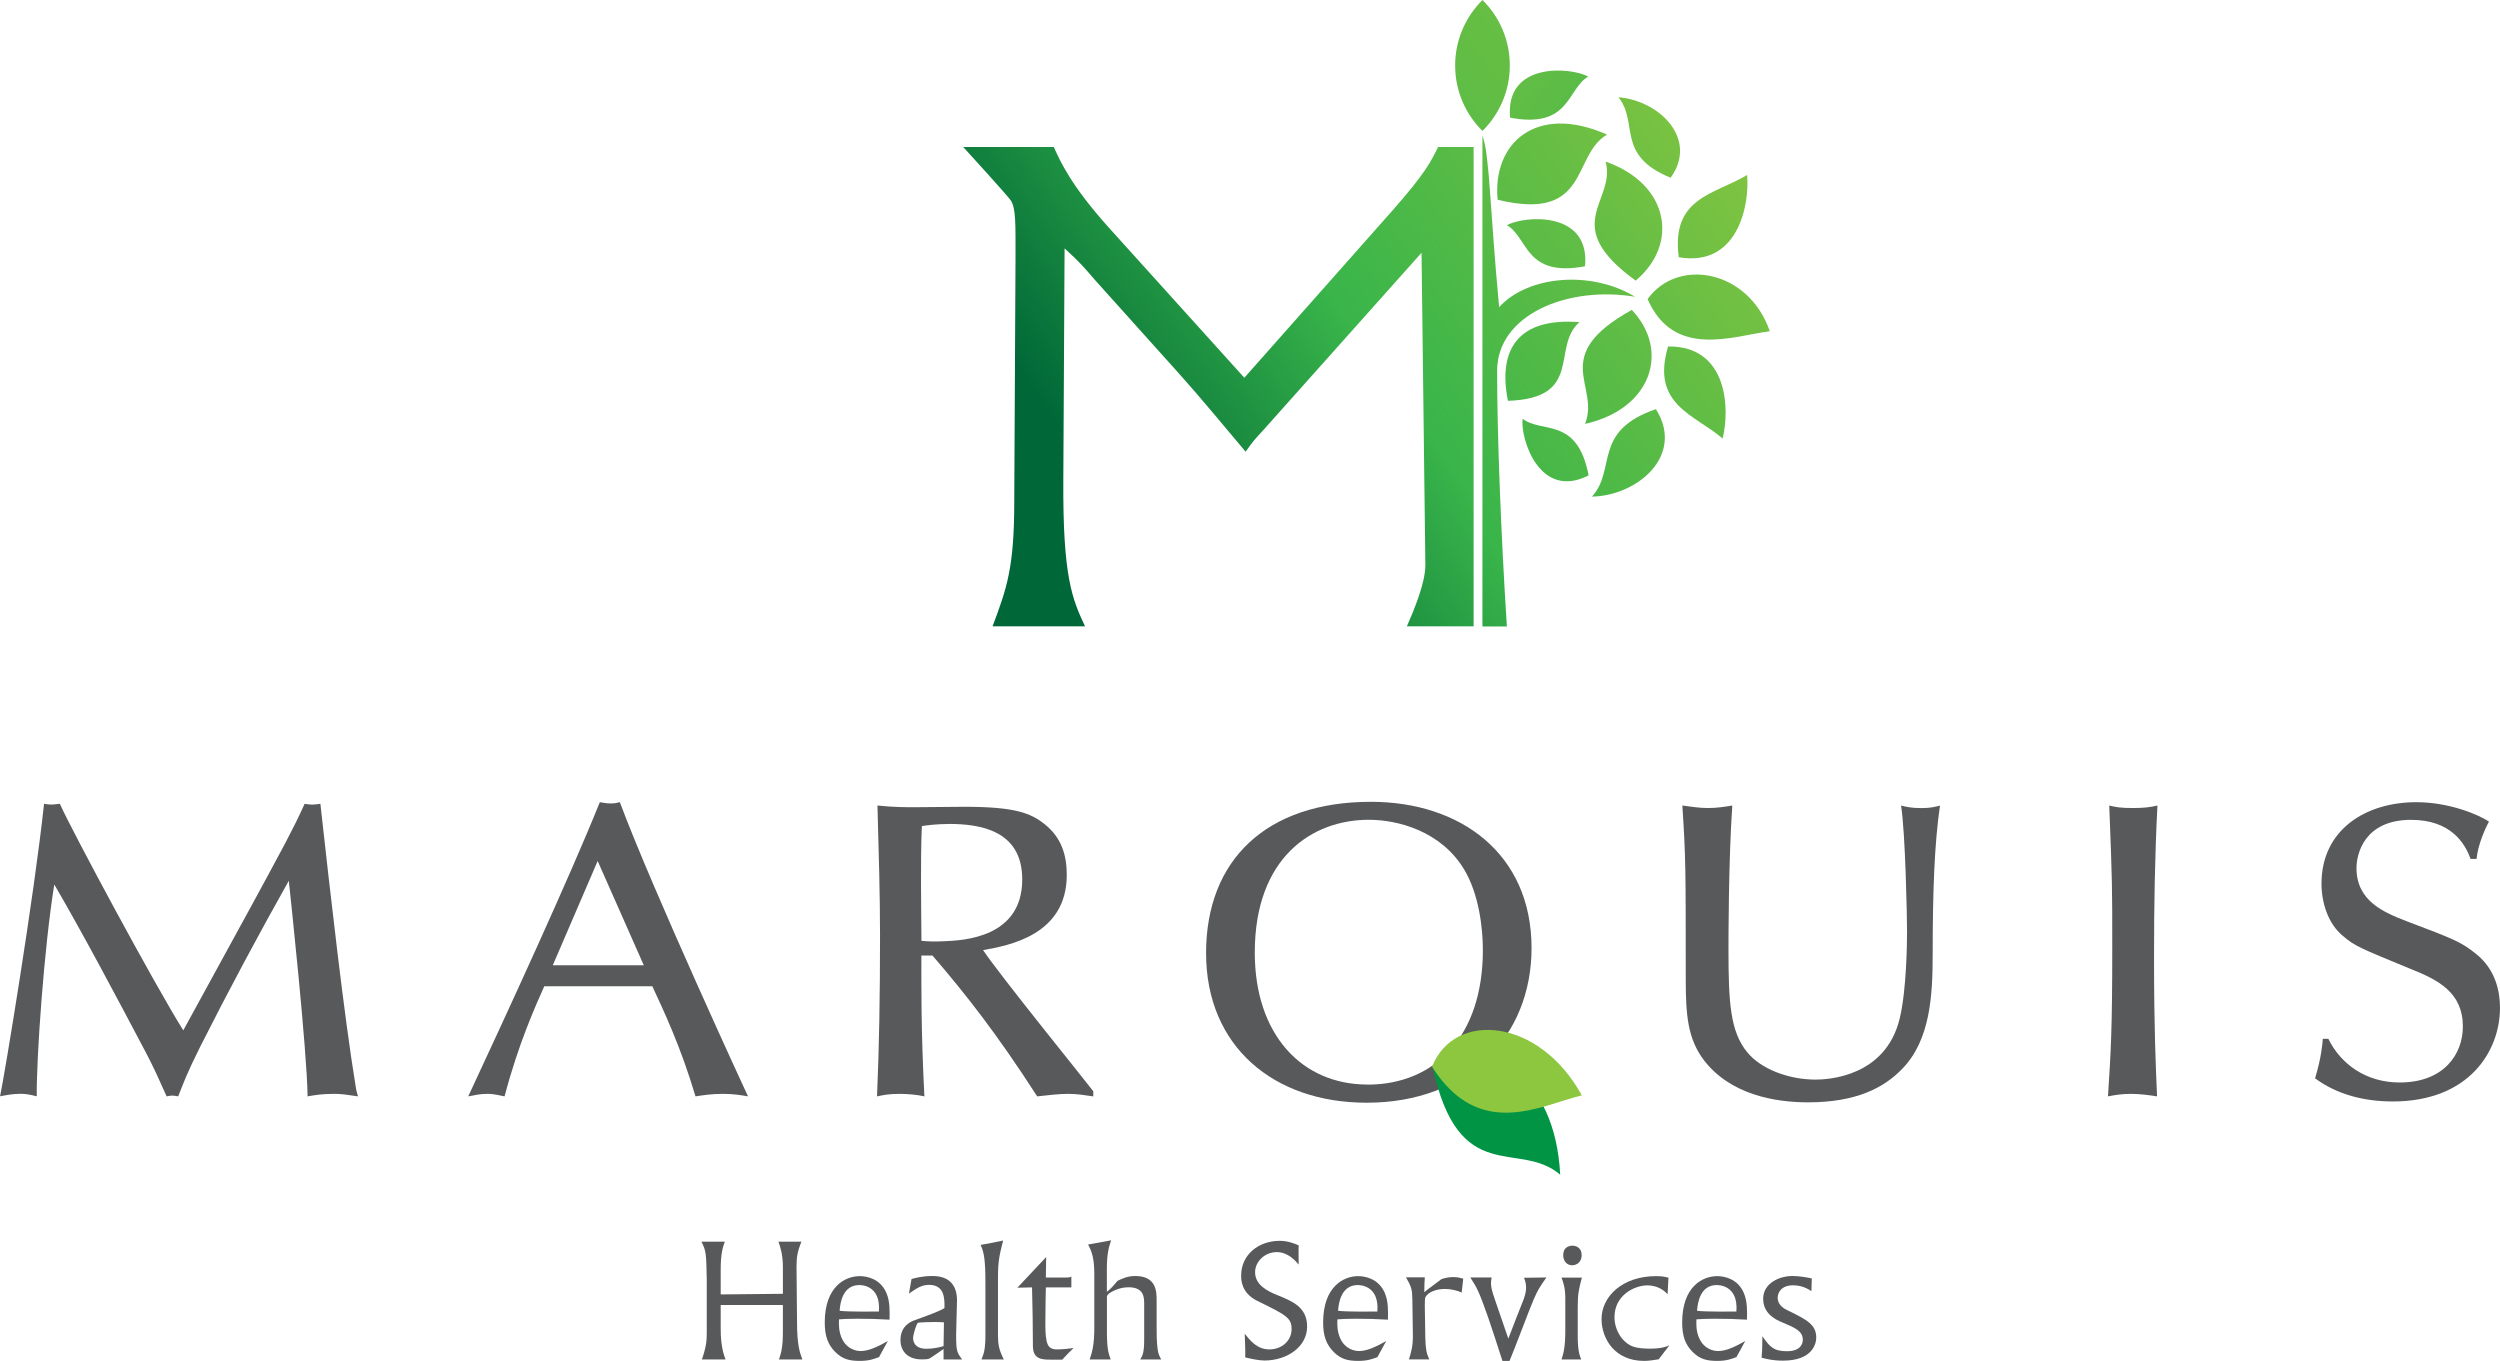 <?xml version="1.0" encoding="UTF-8"?> <svg xmlns="http://www.w3.org/2000/svg" xmlns:xlink="http://www.w3.org/1999/xlink" id="Layer_1" viewBox="0 0 397.88 216.59"><defs><style>.cls-1{fill:url(#linear-gradient-2);}.cls-2{fill:url(#linear-gradient-15);}.cls-3{fill:url(#linear-gradient-14);}.cls-4{fill:url(#linear-gradient-6);}.cls-5{fill:#009444;}.cls-6{fill:url(#linear-gradient-11);}.cls-7{fill:url(#linear-gradient-10);}.cls-8{fill:url(#linear-gradient-5);}.cls-9{fill:#8dc63f;}.cls-10{fill:url(#linear-gradient-7);}.cls-11{fill:url(#linear-gradient-9);}.cls-12{fill:url(#linear-gradient-3);}.cls-13{fill:url(#linear-gradient);}.cls-14{fill:url(#linear-gradient-4);}.cls-15{fill:url(#linear-gradient-8);}.cls-16{fill:url(#linear-gradient-12);}.cls-17{fill:url(#linear-gradient-13);}.cls-18{fill:#58595b;}</style><linearGradient id="linear-gradient" x1="198.48" y1="113.23" x2="303.04" y2="38.82" gradientUnits="userSpaceOnUse"><stop offset="0" stop-color="#006838"></stop><stop offset=".37" stop-color="#39b54a"></stop><stop offset="1" stop-color="#8dc63f"></stop></linearGradient><linearGradient id="linear-gradient-2" x1="199.68" y1="114.89" x2="304.22" y2="40.49" xlink:href="#linear-gradient"></linearGradient><linearGradient id="linear-gradient-3" x1="195.11" y1="108.49" x2="299.67" y2="34.08" xlink:href="#linear-gradient"></linearGradient><linearGradient id="linear-gradient-4" x1="192.26" y1="104.47" x2="296.81" y2="30.07" xlink:href="#linear-gradient"></linearGradient><linearGradient id="linear-gradient-5" x1="179.45" y1="86.5" x2="284.02" y2="12.09" xlink:href="#linear-gradient"></linearGradient><linearGradient id="linear-gradient-6" x1="173.22" y1="77.72" x2="277.78" y2="3.31" xlink:href="#linear-gradient"></linearGradient><linearGradient id="linear-gradient-7" x1="187.66" y1="98.03" x2="292.23" y2="23.62" xlink:href="#linear-gradient"></linearGradient><linearGradient id="linear-gradient-8" x1="186.9" y1="96.94" x2="291.45" y2="22.53" xlink:href="#linear-gradient"></linearGradient><linearGradient id="linear-gradient-9" x1="193.24" y1="105.86" x2="297.8" y2="31.45" xlink:href="#linear-gradient"></linearGradient><linearGradient id="linear-gradient-10" x1="186.64" y1="96.59" x2="291.2" y2="22.18" xlink:href="#linear-gradient"></linearGradient><linearGradient id="linear-gradient-11" x1="176.6" y1="82.47" x2="281.15" y2="8.06" xlink:href="#linear-gradient"></linearGradient><linearGradient id="linear-gradient-12" x1="181.61" y1="89.5" x2="286.16" y2="15.1" xlink:href="#linear-gradient"></linearGradient><linearGradient id="linear-gradient-13" x1="118.24" y1="94.18" x2="290.88" y2="-28.68" xlink:href="#linear-gradient"></linearGradient><linearGradient id="linear-gradient-14" x1="174.08" y1="75.67" x2="278.63" y2="1.26" xlink:href="#linear-gradient"></linearGradient><linearGradient id="linear-gradient-15" x1="971.76" y1="62.85" x2="1076.34" y2="-11.57" gradientTransform="translate(1284.91) rotate(-180) scale(1 -1)" xlink:href="#linear-gradient"></linearGradient></defs><g><path class="cls-18" d="M126.85,210.35c0,3.72,.44,4.94,.85,6.01h-3.73c.3-.87,.63-1.79,.63-4.41v-4.26h-9.9v3.76c0,2.74,.44,4.01,.77,4.91h-3.76c.74-2.14,.77-3.09,.77-4.24v-8.5c-.08-4.07-.08-4.52-.85-6.01h3.73c-.27,.75-.66,1.74-.66,4.44v3.96l9.9-.1v-4.24c0-2.05-.44-3.29-.71-4.06h3.65c-.6,1.57-.77,2.34-.77,3.96l.08,8.78Z"></path><path class="cls-18" d="M139.89,215.99c-.8,.3-1.59,.6-3.04,.6-1.62,0-2.74-.25-3.92-1.42-1.15-1.17-1.67-2.49-1.67-4.69,0-5.76,3.29-7.38,5.57-7.38,1.12,0,3.29,.4,4.25,2.7,.58,1.32,.52,3.01,.49,4.23-2.22-.12-2.96-.15-5.13-.15-1.67,0-2.22,.05-2.91,.1-.03,.68-.08,1.94,.5,3.12,.77,1.62,2.25,1.92,2.91,1.92,1.15,0,2.39-.47,4.36-1.6l-1.4,2.57Zm-3.13-11.47c-2.61,0-3.05,2.79-3.13,4.09,1.32,.2,6.14,.12,6.25,.12,.33-4.21-2.85-4.21-3.13-4.21Z"></path><path class="cls-18" d="M152.17,212.47c0,2.59,.14,2.79,.96,3.89h-2.96v-1.67c-.38,.25-1.92,1.37-2.28,1.54-.25,.12-.9,.12-1.2,.12-2.47,0-3.38-1.57-3.38-3.04,0-2.37,1.73-3.02,2.39-3.24,3.02-1.1,3.65-1.35,4.61-1.87,.05-1.62-.03-3.71-2.44-3.71-1.12,0-1.86,.44-3.21,1.39l.41-2.32c.55-.15,1.73-.48,3.32-.48,2.88,0,3.92,1.67,3.92,3.87l-.14,5.51Zm-1.94-2.02c-.41-.02-.8-.05-1.54-.05-.27,0-2.49,.03-2.63,.15-.25,.27-.74,1.87-.74,2.39,0,.2,0,1.72,2.11,1.72,1.15,0,2-.22,2.74-.42l.06-3.79Z"></path><path class="cls-18" d="M156.83,204.29c0-3.67-.19-4.96-.77-6.16,1.21-.2,2.44-.45,3.59-.7-.63,2.47-.82,3.39-.82,6.06v8.78c0,1.67,.11,2.47,.93,4.09h-3.56c.41-1.02,.63-1.57,.63-4.04v-8.03Z"></path><path class="cls-18" d="M166.45,203.32h3.21c.44,0,.52,0,.85-.15v1.72h-4.06c0,.08-.08,3.29-.08,5.71,0,3.37,.36,4.16,1.87,4.16,.99,0,1.92-.13,2.63-.22-.82,.77-1.04,1.02-1.81,1.85h-1.76c-1.4,0-2.91,0-2.91-2.17,0-3.12-.06-6.21-.14-9.33l-2.33,.05,4.58-4.88-.05,3.26Z"></path><path class="cls-18" d="M176.18,205.59c.68-.57,.93-.85,1.67-1.74,.8-.38,1.62-.77,2.83-.77,3.4,0,3.4,2.54,3.4,3.91v4.09c0,1.29,0,2.27,.14,3.49,.11,.97,.33,1.32,.6,1.79h-3.35c.36-.6,.63-1.07,.63-3.14v-5.63c0-1.07,0-2.72-2.5-2.72-1.68,0-2.96,.89-3.1,1-.33,.25-.33,.42-.33,.67v5.41c0,2.79,.27,3.51,.6,4.41h-3.35c.39-1.12,.77-2.39,.74-5.23v-8.3c0-2.52-.36-3.59-.99-4.76l3.67-.67c-.36,1.05-.68,2.17-.68,4.49v3.71Z"></path><path class="cls-18" d="M203.15,199.28c-1.86,0-3.4,1.52-3.4,3.19,0,2.04,1.97,3.02,3.51,3.64,2.41,.97,4.77,1.92,4.77,5.01,0,3.27-3.24,5.41-6.8,5.41-.88,0-2.25-.3-3.05-.5,.03-.95-.03-2.52-.08-3.76,.88,1.09,1.97,2.49,3.92,2.49s3.54-1.35,3.54-3.24c0-1.79-.85-2.22-5.51-4.51-2.52-1.25-2.52-3.39-2.52-3.99,0-3.34,2.77-5.54,6.14-5.54,1.23,0,2.28,.4,3.02,.72-.05,.97,0,2.99,0,3.06-.49-.57-1.67-1.99-3.54-1.99Z"></path><path class="cls-18" d="M219.22,215.99c-.8,.3-1.59,.6-3.04,.6-1.62,0-2.75-.25-3.92-1.42-1.15-1.17-1.68-2.49-1.68-4.69,0-5.76,3.29-7.38,5.57-7.38,1.12,0,3.29,.4,4.25,2.7,.58,1.32,.52,3.01,.49,4.23-2.22-.12-2.96-.15-5.13-.15-1.67,0-2.22,.05-2.91,.1-.03,.68-.08,1.94,.5,3.12,.77,1.62,2.25,1.92,2.91,1.92,1.15,0,2.39-.47,4.36-1.6l-1.4,2.57Zm-3.13-11.47c-2.61,0-3.05,2.79-3.13,4.09,1.32,.2,6.14,.12,6.25,.12,.33-4.21-2.85-4.21-3.13-4.21Z"></path><path class="cls-18" d="M232.63,205.71c-.83-.37-1.76-.57-2.72-.57-1.29,0-2.63,.5-3.04,1.29-.11,.28-.11,.57-.11,1.4l.08,5.01c.05,1.89,.17,2.47,.63,3.51h-3.24c.33-1.07,.66-2.02,.63-3.91l-.08-5.71c-.03-1.49-.14-1.92-1.01-3.44h2.99c-.03,.3-.08,1.57-.08,2.37,.38-.37,2.36-1.77,2.74-2.09,.52-.15,1.02-.32,1.84-.32,.71,0,1.15,.12,1.62,.25l-.25,2.22Z"></path><path class="cls-18" d="M240.05,213.05c.66-1.77,1.78-4.57,2.47-6.33,.33-.97,.36-1.45,.36-1.82,0-.67-.17-1.1-.33-1.54l3.56-.05c-1.18,1.72-1.32,1.9-2.06,3.59-.66,1.52-3.21,8.35-3.81,9.7h-1.12c-.25-.85-2.11-6.48-2.27-6.91-1.51-4.29-1.78-4.71-2.85-6.38h3.4c-.22,1.15-.13,1.67,.66,3.94l2,5.81Z"></path><path class="cls-18" d="M251.1,212.72c0,2.22,.3,3.02,.55,3.64h-3.13c.3-.94,.6-1.89,.6-4.56v-5.08c0-.8,0-1.82-.6-3.39h3.24c-.47,1.8-.66,2.52-.66,4.64v4.76Zm.63-12.99c0,1.12-.77,1.64-1.54,1.64s-1.4-.62-1.4-1.6c0-1.52,1.34-1.52,1.45-1.52,.55,0,1.48,.29,1.48,1.47Z"></path><path class="cls-18" d="M263.96,216.34c-.77,.13-1.59,.25-2.3,.25-4.72,0-6.77-3.59-6.77-6.66,0-3.59,3.32-6.83,8.67-6.83,1.02,0,1.4,.11,1.98,.25l-.14,2.64c-.77-.9-1.95-1.42-3.21-1.42-2.06,0-5.24,1.55-5.24,5.06,0,2.09,1.26,4.04,2.91,4.66,.85,.32,2.06,.35,2.69,.35,1.84,0,2.61-.3,3.13-.52l-1.7,2.22Z"></path><path class="cls-18" d="M276.35,215.99c-.8,.3-1.59,.6-3.04,.6-1.62,0-2.74-.25-3.92-1.42-1.16-1.17-1.67-2.49-1.67-4.69,0-5.76,3.29-7.38,5.57-7.38,1.12,0,3.29,.4,4.25,2.7,.58,1.32,.52,3.01,.49,4.23-2.22-.12-2.96-.15-5.13-.15-1.67,0-2.22,.05-2.91,.1-.03,.68-.08,1.94,.5,3.12,.77,1.62,2.25,1.92,2.91,1.92,1.15,0,2.39-.47,4.36-1.6l-1.4,2.57Zm-3.13-11.47c-2.61,0-3.04,2.79-3.13,4.09,1.32,.2,6.15,.12,6.26,.12,.33-4.21-2.85-4.21-3.13-4.21Z"></path><path class="cls-18" d="M288.3,205.49c-.52-.33-1.45-.93-2.94-.93-1.89,0-2.44,1.2-2.44,1.97,0,1.25,1.15,1.82,1.64,2.04,2.93,1.44,4.5,2.22,4.5,4.31,0,1-.63,3.67-5.3,3.67-1.62,0-2.52-.25-3.4-.47,.08-.95,.11-1.17,.13-3.42,1.13,1.65,1.78,2.39,3.9,2.39,2.25,0,2.53-1.27,2.53-1.82,0-1.39-1.24-1.92-3.32-2.79-.82-.35-2.99-1.25-2.99-3.74s2.61-3.62,4.64-3.62c1.12,0,2.17,.2,3.1,.38l-.06,2.02Z"></path></g><g><path class="cls-18" d="M45.96,140.18c-4.89,8.7-9.58,17.46-14.07,26.35-2.11,4.22-2.72,5.89-3.53,7.96-.34-.06-.68-.13-.95-.13s-.55,.07-.89,.13c-1.22-2.74-1.97-4.41-3.19-6.76-4.76-9.03-10.2-19.27-14.69-26.96-1.63,10.03-2.86,27.69-2.79,33.71-1.09-.27-1.7-.4-2.58-.4-1.36,0-2.58,.27-3.26,.4,.68-3.14,5.44-31.91,7-46.56,.34,.06,.75,.13,1.15,.13,.34,0,.89-.07,1.36-.13,1.97,4.41,15.3,29.17,19.65,36.06,10.95-20,12.17-22.21,16.18-29.7,1.63-3.14,1.97-3.81,3.13-6.35,.47,.06,.81,.13,1.22,.13,.34,0,.75-.07,1.29-.13,1.56,14.12,3.81,33.98,5.58,44.75,.07,.47,.13,.94,.41,1.81-1.83-.27-2.58-.4-3.81-.4-1.97,0-3.06,.2-4.22,.4-.07-7.16-2.79-32.51-2.99-34.32Z"></path><path class="cls-18" d="M86.62,156.97c-1.36,3.07-4.08,9.03-6.32,17.52-.81-.13-1.49-.4-2.79-.4s-2.11,.27-2.99,.4c6.05-12.97,16.11-34.78,20.94-46.82,.54,.06,.95,.2,1.7,.2,.61,0,.95-.06,1.49-.2,5.24,14.05,20.26,46.55,20.4,46.82-1.15-.2-2.31-.4-4.01-.4s-3.06,.2-4.35,.4c-2.38-8.03-5.17-13.84-6.87-17.52h-17.2Zm8.5-19.94l-7.14,16.59h14.48l-7.34-16.59Z"></path><path class="cls-18" d="M173.98,174.49c-1.43-.2-2.51-.4-4.01-.4s-2.99,.2-4.9,.4c-6.46-10.03-11.42-16.32-16.66-22.41h-1.77c0,4.75-.07,11.71,.48,22.41-1.16-.27-2.72-.4-3.94-.4-1.83,0-2.58,.2-3.6,.4,.34-7.89,.48-15.85,.48-25.62,0-6.22-.2-13.18-.41-20.67,2.58,.27,4.49,.27,5.92,.27,1.22,0,6.8-.07,7.89-.07,8.09,0,10.61,1,12.85,2.81,2.58,2.07,3.47,4.82,3.47,8.03,0,9.56-9.18,11.24-13.32,11.97,2.51,3.81,16.72,21.34,17.54,22.47v.8Zm-22.98-43.35c-1.97,0-3.4,.2-4.28,.33-.14,3.01-.14,6.09-.14,9.1s.07,7.76,.07,9.16c1.29,.13,1.97,.13,3.6,.07,3.06-.13,12.44-.54,12.44-9.84,0-7.83-6.73-8.83-11.69-8.83Z"></path><path class="cls-18" d="M243.75,150.88c0,13.99-10.06,24.62-26.24,24.62-14.82,0-25.56-8.97-25.56-23.81s9.59-24.08,26.24-24.08c14.21,0,25.56,8.23,25.56,23.28Zm-26.11,21.74c10.74,0,18.36-7.69,18.36-21.41,0-3.48-.61-8.9-2.99-12.85-3.67-6.09-10.54-7.89-15.16-7.89-9.04,0-18.15,6.02-18.15,21.14,0,13.04,7.48,21,17.95,21Z"></path><path class="cls-18" d="M267.75,128.2c1.43,.2,2.79,.4,4.01,.4,1.5,0,2.79-.2,3.94-.4-.61,8.76-.61,21.47-.61,22.88,0,8.43,.27,13.11,2.99,16.39,2.18,2.68,6.6,4.35,10.88,4.35,1.9,0,11.15-.4,13.39-9.76,1.09-4.55,1.16-12.11,1.16-13.78,0-2.54-.27-15.72-.95-20.07,.88,.2,1.63,.4,3.2,.4s2.17-.2,2.99-.4c-.88,6.08-1.16,13.71-1.16,23.61,0,6.49-.34,13.72-4.89,18.33-2.86,2.94-7.21,5.29-14.96,5.29-5.24,0-12.37-1.21-16.59-6.75-2.51-3.35-2.86-7.03-2.86-12.78,0-17.99,0-19.33-.54-27.69Z"></path><path class="cls-18" d="M335.68,128.2c1.09,.27,1.9,.4,3.74,.4s2.79-.13,3.94-.4c-.41,7.96-.54,15.92-.54,23.88,0,12.04,.27,17.39,.48,22.41-1.29-.2-2.72-.4-4.21-.4s-2.52,.2-3.6,.4c.47-7.29,.68-10.7,.68-23.82,0-9.63,0-10.23-.48-22.47Z"></path><path class="cls-18" d="M393.19,136.7c-.89-2.54-3.19-6.22-9.45-6.22-7.41,0-8.7,5.35-8.7,7.69,0,5.29,4.49,7.09,7.95,8.43,7.41,2.81,8.7,3.28,11.08,5.22,3.13,2.48,3.81,6.02,3.81,8.56,0,6.95-4.96,14.92-17.06,14.92-4.49,0-8.84-1.07-12.37-3.68,1.02-3.41,1.16-5.42,1.23-6.29h.88c1.97,4.01,5.98,6.95,11.35,6.95,7.14,0,10.06-4.61,10.06-8.89,0-5.42-3.87-7.43-8.43-9.23-7.95-3.28-8.84-3.61-10.67-5.22-2.31-1.87-3.4-5.22-3.4-8.29,0-8.63,7.07-12.98,15.09-12.98,5.3,0,9.93,2.01,11.56,3.08-.54,1-1.77,3.68-1.97,5.95h-.95Z"></path></g><g><path class="cls-13" d="M274.16,69.79c-4.52-3.86-11.45-5.39-8.68-14.65,9.54-.11,9.85,9.99,8.68,14.65Z"></path><path class="cls-1" d="M253.36,79.04c3.96-4.35,0-10.44,10.18-13.92,4.63,7.32-2.88,13.77-10.18,13.92Z"></path><path class="cls-12" d="M242.33,66.64c3.06,2.41,8.68-.41,10.5,9.02-7.86,4.01-10.9-5.95-10.5-9.02Z"></path><path class="cls-14" d="M259.71,49.32c6.14,6.52,3.12,15.79-7.45,18.14,2.46-6.12-5.86-10.77,7.45-18.14Z"></path><path class="cls-8" d="M252.26,42.38c-9.58,1.8-9.01-4.55-12.43-6.54,2.75-1.52,13.28-2.37,12.43,6.54Z"></path><path class="cls-4" d="M238.35,31.79c-.86-8.92,6.04-15.4,17.42-10.37-5.7,3.32-2.66,13.95-17.42,10.37Z"></path><path class="cls-10" d="M239.99,63.79c-1.64-8.22,1.65-13.28,11.39-12.52-4.55,3.92,.76,12.14-11.39,12.52Z"></path><path class="cls-15" d="M235.94,21.62c1.14,2.96,1.14,11.17,2.65,27.26,4.6-5.05,14.67-5.88,21.63-1.65-10.69-1.78-21.95,2.83-21.95,11.79,0,10.02,.6,25.79,1.55,40.68h-3.89V21.62Z"></path><path class="cls-11" d="M262.22,47.6c4.75-6.64,16.04-4.74,19.45,5.12-5.82,.74-15.27,4.46-19.45-5.12Z"></path><path class="cls-7" d="M267.18,40.94c-1.28-9.58,5.8-10,10.88-13.1,.42,4.79-1.47,14.72-10.88,13.1Z"></path><path class="cls-6" d="M257.57,15.48c6.45,.5,12.78,6.57,8.32,12.81-8.82-3.58-5.03-8.77-8.32-12.81Z"></path><path class="cls-16" d="M255.54,25.72c10.23,3.6,11.66,13.21,4.78,18.94-12.33-8.92-3.07-12.58-4.78-18.94Z"></path><path class="cls-17" d="M240.29,10.42c0-4.07-1.66-7.76-4.35-10.42-2.68,2.66-4.35,6.34-4.35,10.42s1.66,7.76,4.35,10.42c2.68-2.66,4.35-6.34,4.35-10.42Z"></path><path class="cls-3" d="M228.88,23.4c-1.22,2.43-2.03,4.16-7.3,10.14l-23.54,26.58-21.61-23.94c-5.99-6.69-7.61-10.35-8.72-12.78h-14.41c1.42,1.52,7,7.71,7.51,8.42,.91,1.22,.81,3.96,.81,9.43l-.2,38.65c0,10.55-1.22,13.8-3.45,19.78h14.71c-2.03-4.36-3.55-7.81-3.45-23.43l.2-36.72c2.54,2.33,2.94,2.84,4.87,5.07l13.39,14.91c3.65,4.06,7.1,8.32,10.55,12.38,1.22-1.73,1.52-2.03,2.74-3.35l25.26-28.31,.61,49.71c0,2.84-1.83,7.2-2.94,9.74h10.62V23.4h-5.65Z"></path><path class="cls-2" d="M240.34,18.73c9.58,1.8,9.01-4.55,12.43-6.54-2.75-1.52-13.28-2.38-12.43,6.54Z"></path></g><path class="cls-5" d="M227.98,169.7c8.95-4.56,19.51,1.33,20.33,17.26-6.58-5.67-16.16,2.24-20.33-17.26Z"></path><path class="cls-9" d="M227.91,169.77c3.58-9.01,17.11-7.74,23.84,4.56-6.49,1.55-16.32,7.3-23.84-4.56Z"></path></svg> 